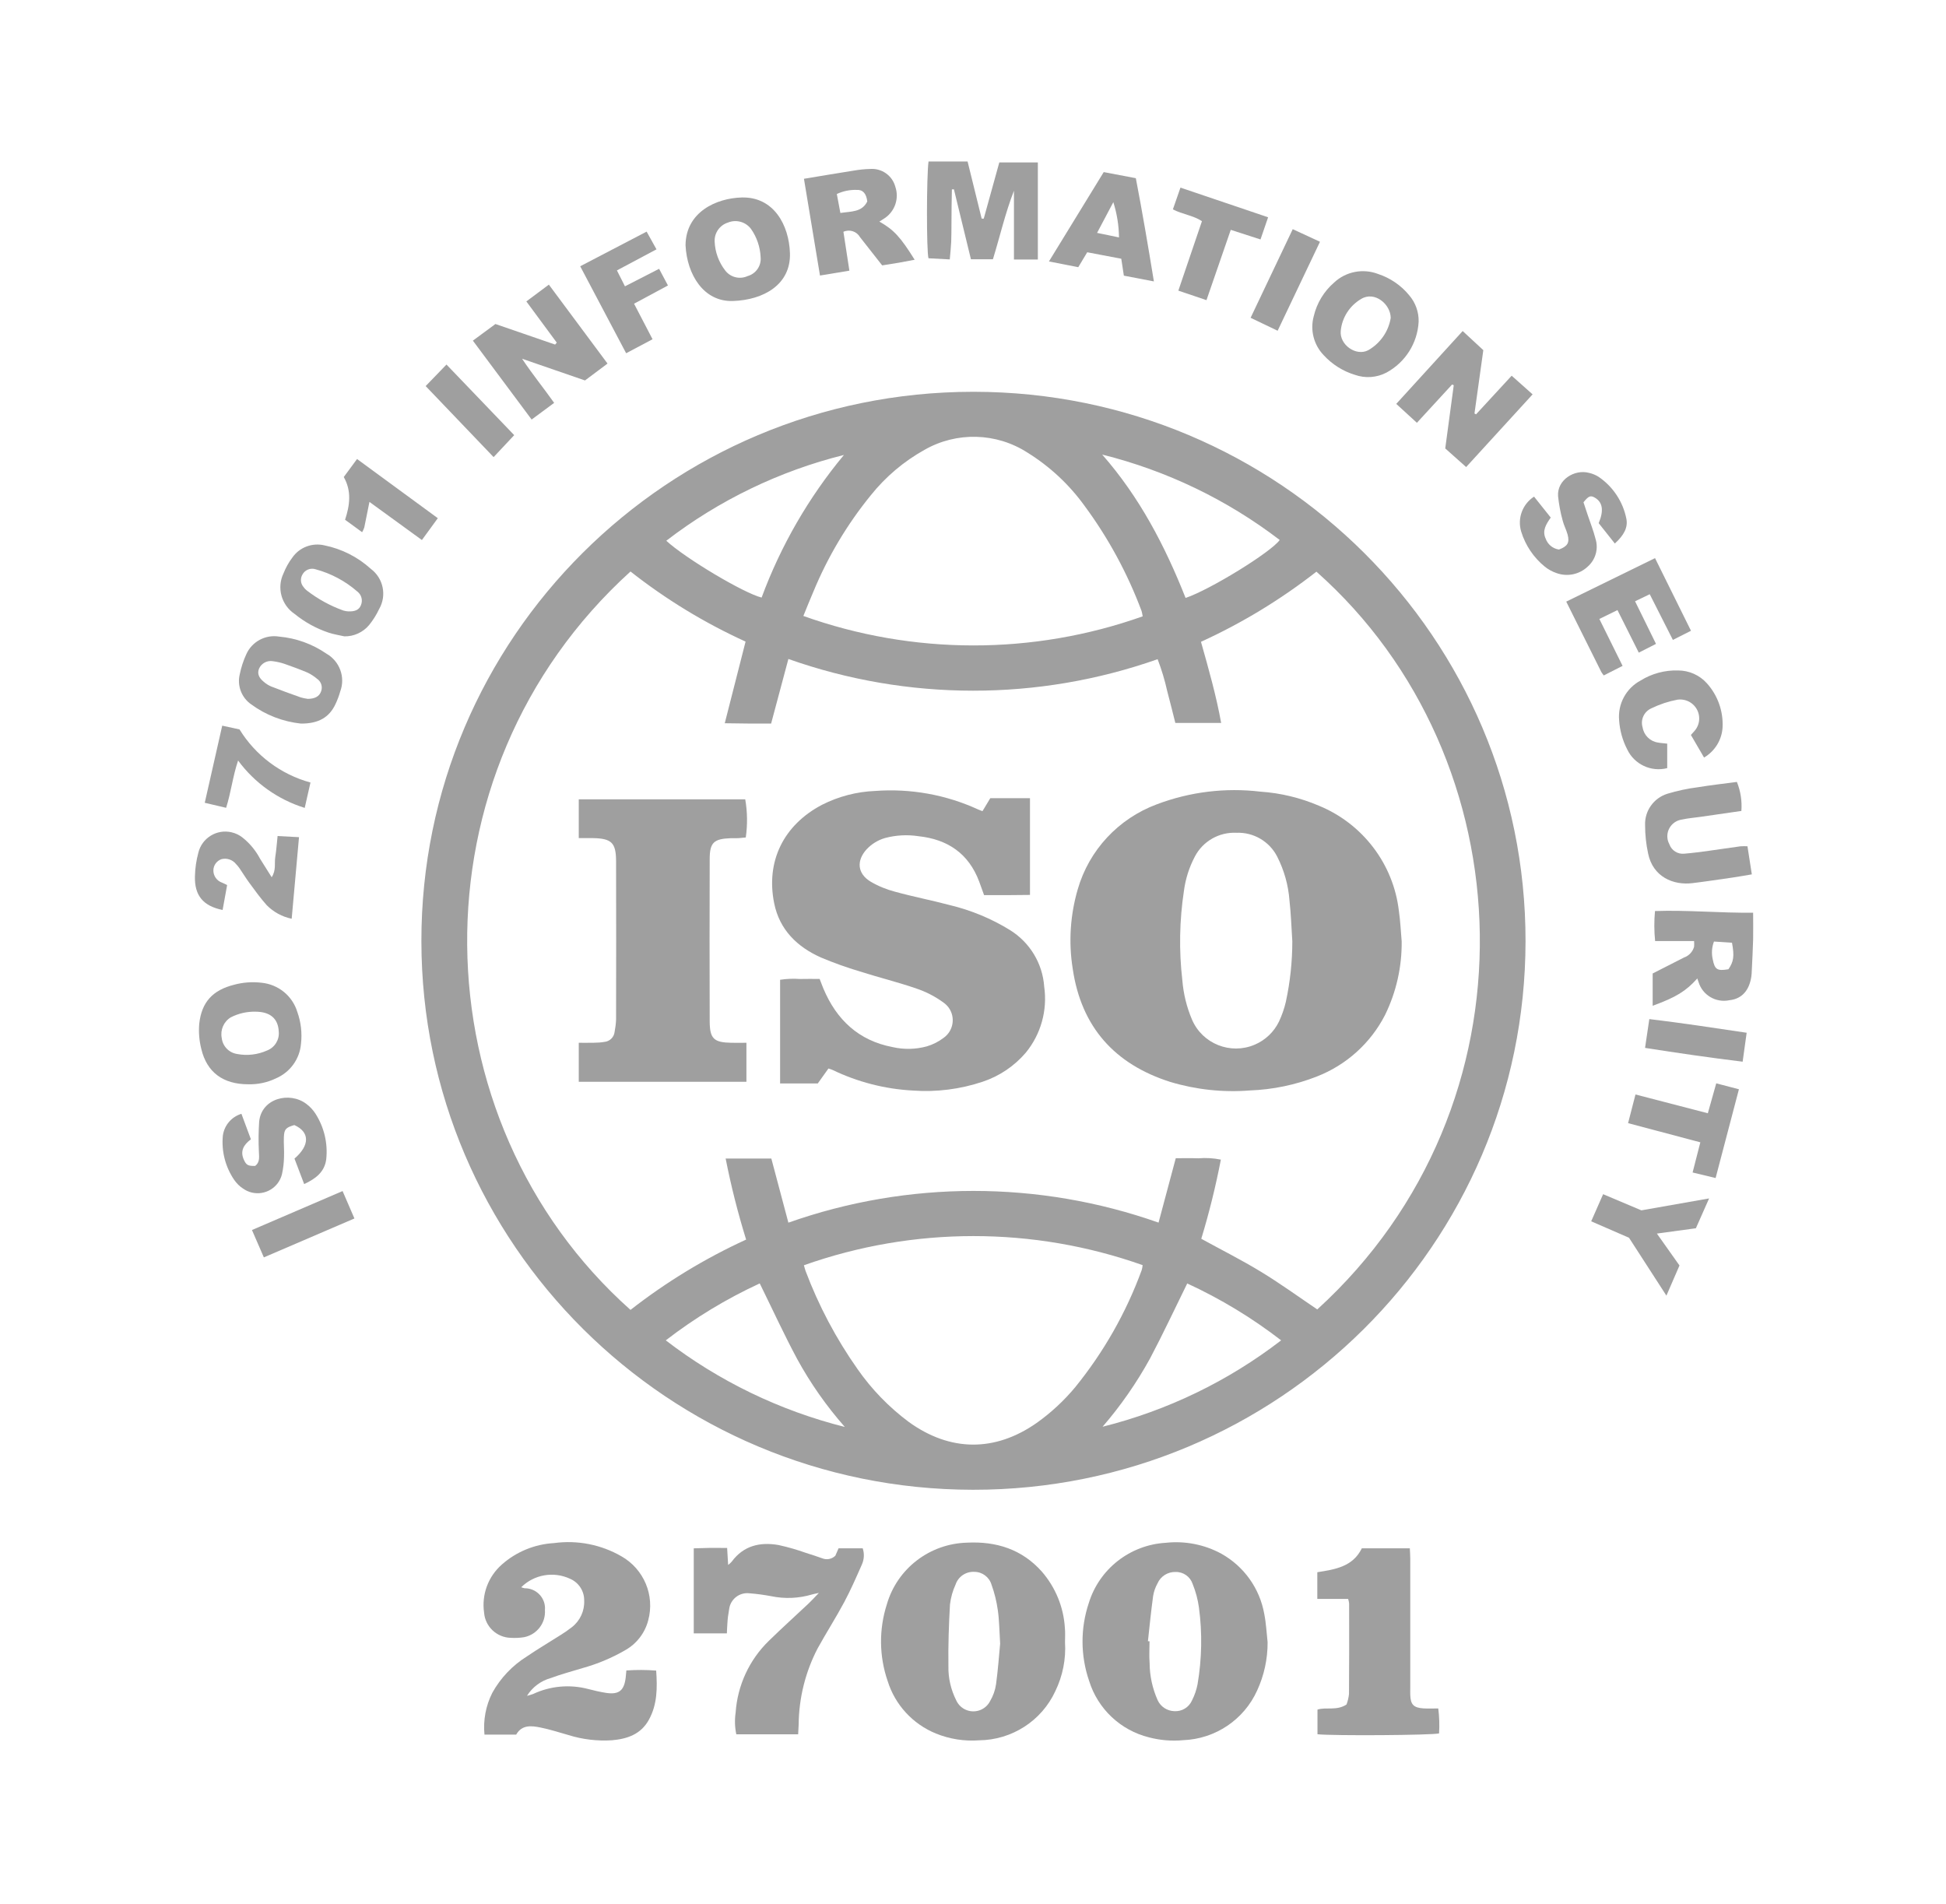 <svg width="46" height="45" viewBox="0 0 46 45" fill="none" xmlns="http://www.w3.org/2000/svg">
<g id="ISO 27001 Information Security 1">
<path id="Path_14420" d="M23.023 9.261C30.231 9.268 36.068 15.084 36.061 22.251C36.054 29.418 30.206 35.222 22.998 35.215C15.8 35.208 9.966 29.407 9.961 22.248C9.954 15.082 15.789 9.268 22.995 9.261C23.004 9.261 23.014 9.261 23.023 9.261ZM18.636 28.901C21.466 27.901 24.556 27.901 27.386 28.9L27.793 27.378C27.981 27.378 28.152 27.374 28.326 27.38C28.504 27.365 28.684 27.375 28.859 27.411C28.737 28.042 28.583 28.667 28.396 29.282C28.878 29.547 29.357 29.787 29.812 30.065C30.267 30.342 30.698 30.655 31.138 30.952C36.429 26.131 36.099 17.93 31.118 13.513C30.277 14.17 29.361 14.727 28.389 15.171C28.573 15.822 28.75 16.446 28.866 17.089H27.783C27.717 16.83 27.657 16.582 27.591 16.336C27.534 16.079 27.458 15.827 27.364 15.582C24.541 16.576 21.459 16.575 18.636 15.577L18.228 17.103C18.04 17.103 17.867 17.104 17.694 17.103C17.518 17.102 17.342 17.099 17.132 17.096L17.624 15.166C16.654 14.724 15.741 14.168 14.904 13.509C9.646 18.277 9.867 26.476 14.904 30.963C15.747 30.305 16.664 29.747 17.637 29.301C17.442 28.672 17.28 28.031 17.153 27.385H18.233L18.636 28.901ZM27.011 14.569C27.005 14.526 26.996 14.485 26.985 14.443C26.653 13.555 26.199 12.717 25.635 11.954C25.273 11.453 24.815 11.026 24.288 10.699C23.553 10.225 22.614 10.199 21.854 10.633C21.365 10.905 20.934 11.27 20.585 11.706C20.024 12.395 19.567 13.163 19.228 13.983C19.148 14.167 19.075 14.353 18.99 14.56C21.583 15.486 24.418 15.489 27.011 14.569ZM19.003 29.908C19.021 29.97 19.029 30.006 19.041 30.039C19.351 30.863 19.764 31.644 20.272 32.364C20.604 32.84 21.011 33.26 21.477 33.608C22.456 34.318 23.517 34.327 24.505 33.635C24.843 33.395 25.149 33.111 25.414 32.793C26.089 31.962 26.621 31.026 26.988 30.022C26.999 29.983 27.006 29.944 27.01 29.905C24.42 28.988 21.592 28.99 19.003 29.908ZM26.063 33.725C27.597 33.341 29.034 32.646 30.284 31.683C29.598 31.153 28.852 30.701 28.064 30.338C27.765 30.945 27.489 31.537 27.184 32.113C26.868 32.687 26.493 33.228 26.063 33.725ZM19.97 33.73C19.537 33.238 19.159 32.7 18.845 32.126C18.533 31.545 18.259 30.946 17.959 30.337C17.17 30.701 16.424 31.153 15.738 31.683C16.992 32.647 18.433 33.344 19.97 33.73ZM28.025 14.134C28.602 13.941 30.049 13.049 30.25 12.764C29.006 11.812 27.578 11.125 26.054 10.745C26.934 11.747 27.537 12.9 28.025 14.134ZM19.949 10.754C18.424 11.134 16.994 11.825 15.75 12.782C16.197 13.195 17.58 14.021 18.003 14.125C18.456 12.9 19.114 11.76 19.949 10.754Z" fill="#9F9F9F"/>
<path id="Path_14421" d="M29.964 38.819C29.966 39.212 29.882 39.601 29.717 39.959C29.406 40.649 28.73 41.104 27.97 41.134C27.699 41.159 27.425 41.137 27.162 41.068C26.487 40.901 25.95 40.394 25.745 39.733C25.54 39.138 25.537 38.492 25.736 37.896C25.983 37.087 26.711 36.517 27.559 36.468C28.013 36.419 28.471 36.509 28.872 36.727C29.407 37.027 29.779 37.549 29.885 38.151C29.929 38.37 29.939 38.596 29.964 38.819ZM27.135 38.794L27.173 38.797C27.173 38.97 27.161 39.143 27.175 39.315C27.177 39.615 27.242 39.912 27.364 40.187C27.434 40.342 27.588 40.443 27.758 40.448C27.938 40.46 28.105 40.358 28.177 40.194C28.238 40.074 28.282 39.946 28.308 39.813C28.41 39.214 28.422 38.602 28.341 38C28.315 37.808 28.264 37.619 28.191 37.439C28.134 37.269 27.973 37.155 27.793 37.158C27.606 37.151 27.435 37.259 27.361 37.429C27.31 37.521 27.275 37.621 27.258 37.725C27.209 38.081 27.174 38.438 27.135 38.794Z" fill="#9F9F9F"/>
<path id="Path_14422" d="M25.175 38.818C25.2 39.217 25.121 39.615 24.946 39.975C24.622 40.677 23.919 41.13 23.143 41.137C22.796 41.163 22.447 41.108 22.124 40.977C21.576 40.753 21.158 40.299 20.983 39.737C20.78 39.15 20.774 38.513 20.964 37.921C21.209 37.077 21.976 36.488 22.86 36.465C23.55 36.431 24.157 36.62 24.628 37.15C24.951 37.523 25.142 37.99 25.172 38.481C25.183 38.592 25.175 38.705 25.175 38.818ZM23.642 38.859C23.622 38.541 23.621 38.299 23.587 38.063C23.558 37.856 23.508 37.652 23.437 37.456C23.383 37.276 23.215 37.153 23.027 37.155C22.831 37.146 22.652 37.268 22.589 37.453C22.52 37.603 22.475 37.763 22.456 37.926C22.428 38.412 22.412 38.899 22.419 39.386C22.413 39.664 22.477 39.941 22.603 40.191C22.702 40.413 22.964 40.513 23.188 40.415C23.281 40.373 23.358 40.302 23.404 40.21C23.477 40.087 23.525 39.952 23.545 39.81C23.591 39.469 23.616 39.126 23.641 38.859H23.642Z" fill="#9F9F9F"/>
<path id="Path_14423" d="M12.321 37.519C12.346 37.529 12.373 37.537 12.399 37.543C12.662 37.539 12.879 37.748 12.883 38.01C12.883 38.026 12.883 38.042 12.881 38.057C12.903 38.363 12.693 38.637 12.392 38.699C12.287 38.716 12.181 38.721 12.075 38.715C11.742 38.707 11.469 38.45 11.443 38.12C11.381 37.694 11.539 37.267 11.863 36.982C12.205 36.679 12.64 36.501 13.097 36.475C13.648 36.4 14.209 36.51 14.69 36.788C15.222 37.091 15.482 37.711 15.323 38.3C15.245 38.603 15.045 38.86 14.77 39.012C14.456 39.193 14.12 39.333 13.771 39.43C13.518 39.507 13.262 39.575 13.015 39.667C12.783 39.732 12.584 39.882 12.457 40.086C12.506 40.074 12.555 40.059 12.603 40.042C13.009 39.851 13.471 39.81 13.906 39.925C14.044 39.962 14.185 39.993 14.326 40.016C14.633 40.062 14.755 39.961 14.791 39.648C14.797 39.603 14.799 39.559 14.806 39.486C15.041 39.47 15.276 39.47 15.511 39.489C15.539 39.898 15.539 40.29 15.337 40.654C15.149 40.995 14.826 41.105 14.466 41.136C14.119 41.158 13.77 41.117 13.438 41.013C13.22 40.951 13.004 40.881 12.782 40.836C12.564 40.791 12.338 40.763 12.202 41.002H11.452C11.419 40.662 11.483 40.319 11.638 40.013C11.833 39.662 12.114 39.367 12.455 39.154C12.71 38.98 12.978 38.823 13.238 38.657C13.334 38.598 13.428 38.534 13.517 38.464C13.711 38.314 13.82 38.079 13.809 37.834C13.813 37.609 13.679 37.404 13.471 37.317C13.084 37.138 12.624 37.218 12.321 37.519Z" fill="#9F9F9F"/>
<path id="Path_14424" d="M17.188 36.59C17.197 36.734 17.204 36.849 17.212 36.992C17.242 36.969 17.271 36.943 17.296 36.915C17.576 36.534 17.967 36.445 18.403 36.521C18.624 36.569 18.841 36.632 19.054 36.708C19.183 36.747 19.312 36.791 19.439 36.836C19.545 36.878 19.665 36.853 19.746 36.774L19.822 36.599H20.393C20.434 36.723 20.428 36.856 20.376 36.976C20.243 37.278 20.111 37.581 19.956 37.871C19.758 38.241 19.53 38.597 19.327 38.965C19.038 39.521 18.885 40.136 18.879 40.762C18.876 40.836 18.872 40.909 18.867 40.995H17.405C17.369 40.827 17.364 40.653 17.389 40.482C17.433 39.838 17.713 39.232 18.178 38.782C18.485 38.482 18.805 38.194 19.117 37.9C19.187 37.834 19.252 37.762 19.357 37.653C19.268 37.674 19.23 37.678 19.194 37.69C18.881 37.783 18.551 37.797 18.232 37.731C18.061 37.699 17.889 37.675 17.717 37.662C17.48 37.633 17.265 37.801 17.236 38.037C17.236 38.039 17.235 38.042 17.235 38.043C17.214 38.154 17.2 38.265 17.194 38.377C17.187 38.45 17.187 38.524 17.182 38.609H16.399V36.599C16.529 36.596 16.655 36.591 16.78 36.589C16.907 36.589 17.036 36.59 17.188 36.59Z" fill="#9F9F9F"/>
<path id="Path_14425" d="M31.139 37.164C31.56 37.097 31.978 37.035 32.191 36.599H33.326C33.33 36.682 33.335 36.762 33.336 36.842C33.336 37.862 33.336 38.884 33.336 39.904C33.336 39.957 33.334 40.009 33.336 40.062C33.343 40.292 33.415 40.368 33.65 40.383C33.762 40.389 33.875 40.384 33.998 40.384C34.023 40.58 34.029 40.777 34.017 40.974C33.837 41.018 31.515 41.033 31.143 40.994V40.411C31.352 40.345 31.593 40.445 31.829 40.291C31.859 40.211 31.879 40.128 31.888 40.043C31.894 39.33 31.892 38.617 31.891 37.904C31.887 37.867 31.879 37.831 31.868 37.795H31.139L31.139 37.164Z" fill="#9F9F9F"/>
<path id="Path_14426" d="M22.872 3.817L23.205 5.168L23.254 5.168L23.622 3.839H24.533V6.135H23.968V4.509C23.763 5.034 23.639 5.582 23.471 6.128H22.951L22.549 4.475L22.501 4.477C22.499 4.61 22.496 4.744 22.494 4.878C22.493 5.012 22.492 5.149 22.491 5.284C22.489 5.427 22.491 5.57 22.485 5.713C22.479 5.846 22.464 5.979 22.451 6.132L21.948 6.105C21.899 5.941 21.901 4.164 21.949 3.817H22.872Z" fill="#9F9F9F"/>
<path id="Path_14427" d="M34.657 11.04L34.163 10.6L34.364 9.105L34.325 9.089L33.493 9.994L33.005 9.547L34.575 7.825L35.063 8.277L34.854 9.774L34.891 9.794L35.733 8.881L36.228 9.322L34.657 11.04Z" fill="#9F9F9F"/>
<path id="Path_14428" d="M13.161 8.099L12.442 7.125L12.974 6.728L14.361 8.594L13.828 8.993L12.341 8.48C12.595 8.861 12.854 9.176 13.099 9.523L12.567 9.917L11.178 8.052L11.711 7.659L13.122 8.145L13.161 8.099Z" fill="#9F9F9F"/>
<path id="Path_14429" d="M40.121 23.129C39.855 23.427 39.617 23.574 39.066 23.774V23.011L39.806 22.634C39.922 22.594 40.011 22.499 40.045 22.381C40.049 22.336 40.049 22.29 40.045 22.244H39.124C39.1 22.009 39.099 21.771 39.121 21.535C39.899 21.508 40.662 21.584 41.441 21.574C41.441 21.801 41.445 22.002 41.441 22.203C41.434 22.451 41.421 22.698 41.409 22.945C41.407 22.99 41.406 23.035 41.399 23.08C41.35 23.417 41.169 23.613 40.88 23.643C40.56 23.71 40.243 23.522 40.15 23.211C40.142 23.186 40.133 23.16 40.121 23.129ZM40.857 22.911C40.982 22.73 41 22.599 40.941 22.284L40.515 22.256C40.464 22.391 40.454 22.537 40.486 22.677C40.534 22.919 40.591 22.956 40.857 22.911Z" fill="#9F9F9F"/>
<path id="Path_14430" d="M19.004 4.226C19.415 4.158 19.8 4.093 20.186 4.032C20.312 4.01 20.44 3.997 20.568 3.994C20.843 3.973 21.094 4.15 21.164 4.415C21.257 4.688 21.157 4.989 20.919 5.153C20.878 5.181 20.835 5.207 20.787 5.238C21.13 5.433 21.282 5.598 21.621 6.14C21.491 6.164 21.369 6.188 21.246 6.21C21.119 6.231 20.993 6.25 20.853 6.273C20.679 6.051 20.502 5.827 20.327 5.603C20.249 5.467 20.08 5.414 19.937 5.479L20.078 6.398L19.383 6.513L19.004 4.226ZM20.501 4.762C20.479 4.577 20.397 4.479 20.248 4.489C20.087 4.484 19.927 4.517 19.781 4.586L19.865 5.034C20.123 4.995 20.375 5.018 20.501 4.762Z" fill="#9F9F9F"/>
<path id="Path_14431" d="M16.205 5.8C16.209 5.013 16.932 4.683 17.535 4.668C18.287 4.649 18.652 5.317 18.673 5.985C18.696 6.726 18.051 7.091 17.325 7.115C16.63 7.138 16.24 6.487 16.205 5.8ZM17.98 6.082C17.97 5.842 17.891 5.609 17.753 5.412C17.627 5.243 17.402 5.181 17.207 5.261C17.012 5.323 16.884 5.506 16.893 5.709C16.903 5.958 16.99 6.197 17.143 6.394C17.266 6.556 17.486 6.611 17.672 6.526C17.868 6.471 17.998 6.285 17.98 6.082Z" fill="#9F9F9F"/>
<path id="Path_14432" d="M33.534 7.606C33.507 8.111 33.22 8.565 32.774 8.807C32.543 8.928 32.272 8.947 32.026 8.86C31.743 8.774 31.488 8.612 31.289 8.395C31.054 8.15 30.965 7.801 31.055 7.473C31.128 7.163 31.297 6.885 31.539 6.676C31.817 6.418 32.219 6.34 32.575 6.476C32.863 6.571 33.119 6.745 33.311 6.98C33.461 7.154 33.54 7.377 33.534 7.606ZM32.874 7.517C32.874 7.191 32.492 6.871 32.173 7.068C31.902 7.228 31.723 7.507 31.693 7.819C31.659 8.149 32.055 8.43 32.343 8.278C32.625 8.117 32.821 7.838 32.874 7.517Z" fill="#9F9F9F"/>
<path id="Path_14433" d="M5.868 25.63C5.272 25.63 4.89 25.346 4.759 24.797C4.709 24.601 4.692 24.398 4.71 24.196C4.767 23.684 5.031 23.403 5.534 23.277C5.745 23.22 5.966 23.204 6.183 23.23C6.578 23.269 6.911 23.539 7.027 23.917C7.114 24.159 7.144 24.417 7.115 24.672C7.085 25.034 6.856 25.348 6.521 25.491C6.318 25.589 6.094 25.636 5.868 25.63ZM6.042 23.914C5.838 23.909 5.635 23.955 5.453 24.049C5.288 24.151 5.204 24.345 5.241 24.534C5.262 24.729 5.412 24.885 5.605 24.914C5.845 24.96 6.092 24.93 6.314 24.831C6.496 24.76 6.609 24.576 6.589 24.382C6.575 24.078 6.388 23.916 6.042 23.914Z" fill="#9F9F9F"/>
<path id="Path_14434" d="M41.41 20.668C41.243 20.696 41.097 20.723 40.95 20.744C40.637 20.789 40.323 20.837 40.009 20.875C39.556 20.932 39.071 20.729 38.958 20.173C38.911 19.953 38.887 19.73 38.887 19.505C38.874 19.169 39.089 18.865 39.412 18.763C39.649 18.691 39.892 18.639 40.139 18.608C40.443 18.558 40.751 18.524 41.057 18.483C41.145 18.701 41.181 18.936 41.163 19.169C40.84 19.216 40.513 19.262 40.186 19.31C40.044 19.33 39.9 19.341 39.761 19.372C39.542 19.401 39.388 19.6 39.416 19.818C39.422 19.866 39.438 19.912 39.461 19.956C39.512 20.104 39.66 20.197 39.817 20.179C40.012 20.163 40.206 20.137 40.401 20.11C40.647 20.077 40.893 20.038 41.14 20.005C41.195 20.001 41.251 20.001 41.307 20.004L41.41 20.668Z" fill="#9F9F9F"/>
<path id="Path_14435" d="M38.738 15.427L38.234 14.421L37.806 14.631L38.355 15.74L37.91 15.966C37.889 15.94 37.87 15.912 37.852 15.884C37.58 15.339 37.309 14.794 37.023 14.221L39.122 13.193L39.972 14.91L39.544 15.126L38.997 14.046L38.65 14.213L39.145 15.22L38.738 15.427Z" fill="#9F9F9F"/>
<path id="Path_14436" d="M38.172 12.848L37.79 12.366C37.916 12.068 37.884 11.871 37.7 11.764C37.598 11.705 37.552 11.722 37.431 11.873L37.532 12.178C37.594 12.363 37.667 12.545 37.714 12.733C37.79 12.97 37.718 13.229 37.531 13.393C37.334 13.58 37.047 13.639 36.792 13.546C36.692 13.512 36.6 13.461 36.517 13.395C36.252 13.179 36.058 12.891 35.958 12.565C35.864 12.253 35.988 11.917 36.262 11.739L36.657 12.234C36.552 12.386 36.448 12.539 36.536 12.73C36.584 12.868 36.705 12.969 36.851 12.99C37.054 12.913 37.106 12.831 37.056 12.638C37.025 12.523 36.965 12.414 36.937 12.299C36.886 12.112 36.85 11.921 36.83 11.728C36.803 11.344 37.217 11.085 37.563 11.178C37.644 11.196 37.721 11.228 37.791 11.273C38.131 11.506 38.366 11.862 38.445 12.265C38.483 12.466 38.392 12.648 38.172 12.848Z" fill="#9F9F9F"/>
<path id="Path_14437" d="M5.707 26.328L5.931 26.931C5.761 27.058 5.669 27.208 5.766 27.417C5.822 27.54 5.864 27.564 6.032 27.559C6.154 27.466 6.121 27.334 6.119 27.208C6.108 26.977 6.111 26.744 6.126 26.514C6.179 25.961 6.845 25.793 7.242 26.094C7.327 26.157 7.399 26.235 7.456 26.323C7.661 26.642 7.752 27.022 7.712 27.399C7.676 27.698 7.467 27.861 7.19 27.989L6.961 27.387C7.328 27.072 7.323 26.756 6.957 26.594C6.755 26.653 6.717 26.692 6.71 26.883C6.704 27.032 6.72 27.184 6.714 27.333C6.712 27.476 6.696 27.618 6.665 27.757C6.587 28.072 6.268 28.265 5.95 28.189C5.877 28.171 5.807 28.139 5.745 28.095C5.663 28.042 5.593 27.972 5.537 27.891C5.327 27.584 5.232 27.213 5.268 26.843C5.301 26.601 5.472 26.399 5.707 26.328Z" fill="#9F9F9F"/>
<path id="Path_14438" d="M27.276 6.652L26.566 6.516C26.543 6.368 26.525 6.245 26.505 6.116L25.7 5.963L25.488 6.316L24.795 6.18L26.09 4.068L26.849 4.212C27.003 5.012 27.139 5.813 27.276 6.652ZM26.451 5.612C26.448 5.33 26.403 5.049 26.317 4.779L25.933 5.505L26.451 5.612Z" fill="#9F9F9F"/>
<path id="Path_14439" d="M8.141 15.042C8.017 15.014 7.89 14.995 7.77 14.955C7.476 14.857 7.202 14.706 6.963 14.511C6.649 14.299 6.538 13.89 6.703 13.55C6.755 13.418 6.825 13.292 6.911 13.179C7.079 12.937 7.38 12.823 7.668 12.891C8.077 12.974 8.455 13.165 8.764 13.445C9.062 13.667 9.147 14.075 8.962 14.397C8.898 14.532 8.819 14.659 8.724 14.776C8.58 14.947 8.366 15.046 8.141 15.042ZM8.229 14.452C8.396 14.458 8.487 14.414 8.53 14.309C8.581 14.194 8.547 14.06 8.447 13.983C8.163 13.735 7.827 13.556 7.462 13.457C7.341 13.417 7.209 13.469 7.149 13.581C7.094 13.675 7.104 13.793 7.174 13.875C7.196 13.906 7.221 13.934 7.251 13.957C7.513 14.159 7.805 14.32 8.117 14.432C8.153 14.442 8.191 14.449 8.229 14.452Z" fill="#9F9F9F"/>
<path id="Path_14440" d="M39.41 17.578V18.157C39.029 18.254 38.633 18.069 38.465 17.715C38.354 17.501 38.289 17.266 38.273 17.026C38.239 16.639 38.438 16.27 38.781 16.086C39.045 15.922 39.353 15.839 39.665 15.848C39.926 15.848 40.175 15.958 40.348 16.152C40.603 16.435 40.736 16.807 40.719 17.187C40.704 17.485 40.539 17.755 40.281 17.907L39.97 17.373C39.999 17.34 40.025 17.314 40.048 17.286C40.217 17.102 40.203 16.819 40.019 16.651C39.921 16.562 39.788 16.521 39.656 16.538C39.441 16.578 39.234 16.647 39.038 16.742C38.862 16.819 38.772 17.014 38.829 17.196C38.859 17.38 39.005 17.524 39.19 17.552C39.255 17.565 39.323 17.568 39.41 17.578Z" fill="#9F9F9F"/>
<path id="Path_14441" d="M7.114 17.104C6.689 17.059 6.284 16.903 5.94 16.651C5.709 16.492 5.601 16.207 5.668 15.936C5.701 15.775 5.752 15.618 5.82 15.47C5.952 15.168 6.273 14.994 6.599 15.048C6.999 15.084 7.383 15.222 7.713 15.449C8.03 15.628 8.169 16.008 8.042 16.346C8.014 16.447 7.976 16.546 7.932 16.64C7.783 16.962 7.523 17.106 7.114 17.104ZM7.269 16.52C7.452 16.519 7.548 16.458 7.59 16.343C7.632 16.234 7.592 16.11 7.494 16.045C7.425 15.986 7.349 15.937 7.268 15.898C7.088 15.822 6.904 15.755 6.719 15.69C6.633 15.662 6.545 15.642 6.455 15.63C6.317 15.604 6.178 15.678 6.123 15.806C6.079 15.917 6.112 16.017 6.237 16.118C6.288 16.163 6.346 16.199 6.408 16.226C6.639 16.316 6.872 16.402 7.106 16.484C7.16 16.5 7.215 16.511 7.272 16.519L7.269 16.52Z" fill="#9F9F9F"/>
<path id="Path_14442" d="M5.369 20.921L5.262 21.51C4.802 21.416 4.596 21.169 4.608 20.714C4.612 20.526 4.639 20.34 4.688 20.159C4.771 19.809 5.123 19.591 5.475 19.674C5.57 19.696 5.658 19.738 5.733 19.798C5.904 19.934 6.045 20.105 6.147 20.298C6.234 20.436 6.321 20.575 6.422 20.736C6.532 20.567 6.483 20.405 6.507 20.257C6.532 20.103 6.542 19.947 6.562 19.762L7.068 19.789C7.009 20.442 6.952 21.068 6.895 21.717C6.671 21.671 6.467 21.56 6.306 21.398C6.156 21.231 6.025 21.046 5.891 20.865C5.811 20.756 5.741 20.64 5.665 20.529C5.639 20.492 5.611 20.456 5.579 20.424C5.497 20.321 5.361 20.276 5.234 20.309C5.123 20.349 5.048 20.45 5.044 20.567C5.04 20.699 5.122 20.819 5.247 20.863C5.281 20.876 5.314 20.894 5.369 20.921Z" fill="#9F9F9F"/>
<path id="Path_14443" d="M15.58 6.354L15.789 6.748L14.988 7.179L15.425 8.019L14.801 8.35L13.715 6.294L15.285 5.475L15.518 5.894L14.583 6.392L14.773 6.768L15.58 6.354Z" fill="#9F9F9F"/>
<path id="Path_14444" d="M38.507 29.258L37.613 28.869L37.895 28.228L38.799 28.61L40.4 28.328L40.088 29.033L39.166 29.159L39.7 29.913L39.391 30.626L38.507 29.258Z" fill="#9F9F9F"/>
<path id="Path_14445" d="M28.519 7.095L27.854 6.87L28.412 5.228C28.203 5.09 27.954 5.069 27.725 4.949L27.904 4.435L29.976 5.136L29.796 5.66L29.093 5.433L28.519 7.095Z" fill="#9F9F9F"/>
<path id="Path_14446" d="M38.66 25.871L40.37 26.315L40.569 25.608L41.105 25.748L40.554 27.846L40.01 27.715L40.193 27.002L38.485 26.549L38.66 25.871Z" fill="#9F9F9F"/>
<path id="Path_14447" d="M5.345 19.095L4.84 18.976L5.253 17.153L5.662 17.242C6.04 17.857 6.64 18.306 7.339 18.497L7.203 19.097C6.572 18.901 6.02 18.509 5.628 17.977C5.5 18.358 5.463 18.723 5.345 19.095Z" fill="#9F9F9F"/>
<path id="Path_14448" d="M8.733 11.864C8.689 12.088 8.651 12.278 8.611 12.468C8.598 12.506 8.581 12.544 8.56 12.58L8.157 12.286C8.269 11.945 8.315 11.608 8.126 11.276L8.44 10.85L10.349 12.249L9.973 12.765L8.733 11.864Z" fill="#9F9F9F"/>
<path id="Path_14449" d="M12.155 10.286L11.668 10.805L10.062 9.126L10.554 8.617L12.155 10.286Z" fill="#9F9F9F"/>
<path id="Path_14450" d="M30.201 7.818L29.562 7.512L30.558 5.417L31.202 5.715L30.201 7.818Z" fill="#9F9F9F"/>
<path id="Path_14451" d="M8.098 28.154L8.378 28.802L6.237 29.722L5.956 29.075L8.098 28.154Z" fill="#9F9F9F"/>
<path id="Path_14452" d="M38.886 24.77L38.987 24.089C39.756 24.181 40.509 24.296 41.288 24.412L41.193 25.096C40.415 25.001 39.66 24.891 38.886 24.77Z" fill="#9F9F9F"/>
<path id="Path_14453" d="M33.133 22.25C33.14 22.854 33.005 23.452 32.739 23.994C32.399 24.657 31.826 25.174 31.129 25.446C30.623 25.645 30.086 25.756 29.542 25.776C28.908 25.826 28.27 25.757 27.662 25.574C26.346 25.155 25.558 24.273 25.357 22.898C25.257 22.272 25.298 21.633 25.475 21.024C25.742 20.096 26.436 19.35 27.346 19.012C28.126 18.717 28.966 18.614 29.795 18.713C30.271 18.745 30.738 18.858 31.176 19.045C32.213 19.471 32.938 20.423 33.067 21.532C33.102 21.77 33.112 22.011 33.133 22.25ZM30.548 22.25C30.527 21.928 30.517 21.605 30.481 21.285C30.454 20.924 30.356 20.574 30.192 20.251C30.01 19.892 29.635 19.67 29.231 19.685C28.82 19.664 28.433 19.884 28.244 20.248C28.11 20.501 28.023 20.776 27.986 21.059C27.88 21.758 27.867 22.467 27.948 23.168C27.974 23.49 28.051 23.807 28.178 24.104C28.423 24.673 29.087 24.938 29.659 24.694C29.911 24.587 30.114 24.393 30.233 24.148C30.303 23.998 30.358 23.842 30.395 23.681C30.497 23.21 30.548 22.731 30.548 22.25Z" fill="#9F9F9F"/>
<path id="Path_14454" d="M23.262 21.159C23.217 21.036 23.183 20.937 23.146 20.838C22.898 20.176 22.4 19.839 21.711 19.766C21.449 19.726 21.18 19.74 20.924 19.808C20.756 19.856 20.605 19.948 20.485 20.076C20.24 20.346 20.267 20.65 20.578 20.839C20.76 20.946 20.956 21.026 21.16 21.079C21.588 21.197 22.027 21.281 22.457 21.396C22.957 21.516 23.435 21.714 23.873 21.984C24.343 22.275 24.645 22.773 24.683 23.322C24.763 23.88 24.606 24.446 24.248 24.883C23.977 25.2 23.624 25.438 23.227 25.57C22.697 25.747 22.135 25.819 21.576 25.778C20.919 25.743 20.275 25.577 19.682 25.292C19.656 25.279 19.627 25.272 19.583 25.257L19.331 25.61H18.44V23.16C18.593 23.136 18.75 23.13 18.905 23.141C19.055 23.137 19.206 23.14 19.375 23.14C19.407 23.221 19.434 23.297 19.465 23.371C19.775 24.105 20.296 24.598 21.1 24.751C21.366 24.812 21.644 24.806 21.908 24.734C22.052 24.691 22.187 24.623 22.306 24.532C22.536 24.369 22.59 24.05 22.427 23.821C22.393 23.774 22.352 23.734 22.305 23.7C22.111 23.558 21.896 23.446 21.668 23.369C21.227 23.216 20.771 23.105 20.326 22.963C20.015 22.87 19.709 22.761 19.41 22.635C18.843 22.384 18.427 21.976 18.301 21.355C18.099 20.364 18.518 19.503 19.432 19.023C19.823 18.825 20.254 18.713 20.693 18.696C21.525 18.635 22.361 18.785 23.119 19.133C23.146 19.146 23.175 19.155 23.224 19.174L23.409 18.867H24.347V21.154C24.173 21.155 23.995 21.158 23.818 21.159C23.636 21.16 23.455 21.159 23.262 21.159Z" fill="#9F9F9F"/>
<path id="Path_14455" d="M17.644 24.649V25.571H13.681V24.649C13.803 24.649 13.922 24.651 14.04 24.648C14.123 24.648 14.206 24.642 14.288 24.628C14.414 24.616 14.514 24.517 14.528 24.393C14.546 24.297 14.559 24.2 14.563 24.103C14.566 22.856 14.566 21.608 14.563 20.361C14.562 19.919 14.457 19.819 14.013 19.811C13.908 19.809 13.802 19.811 13.681 19.811V18.894H17.616C17.668 19.192 17.672 19.497 17.629 19.796C17.574 19.801 17.517 19.808 17.458 19.812C17.399 19.816 17.337 19.812 17.276 19.813C16.872 19.828 16.776 19.914 16.776 20.311C16.772 21.588 16.772 22.866 16.776 24.143C16.778 24.553 16.874 24.642 17.288 24.649C17.401 24.651 17.513 24.649 17.644 24.649Z" fill="#9F9F9F"/>
</g>
</svg>
